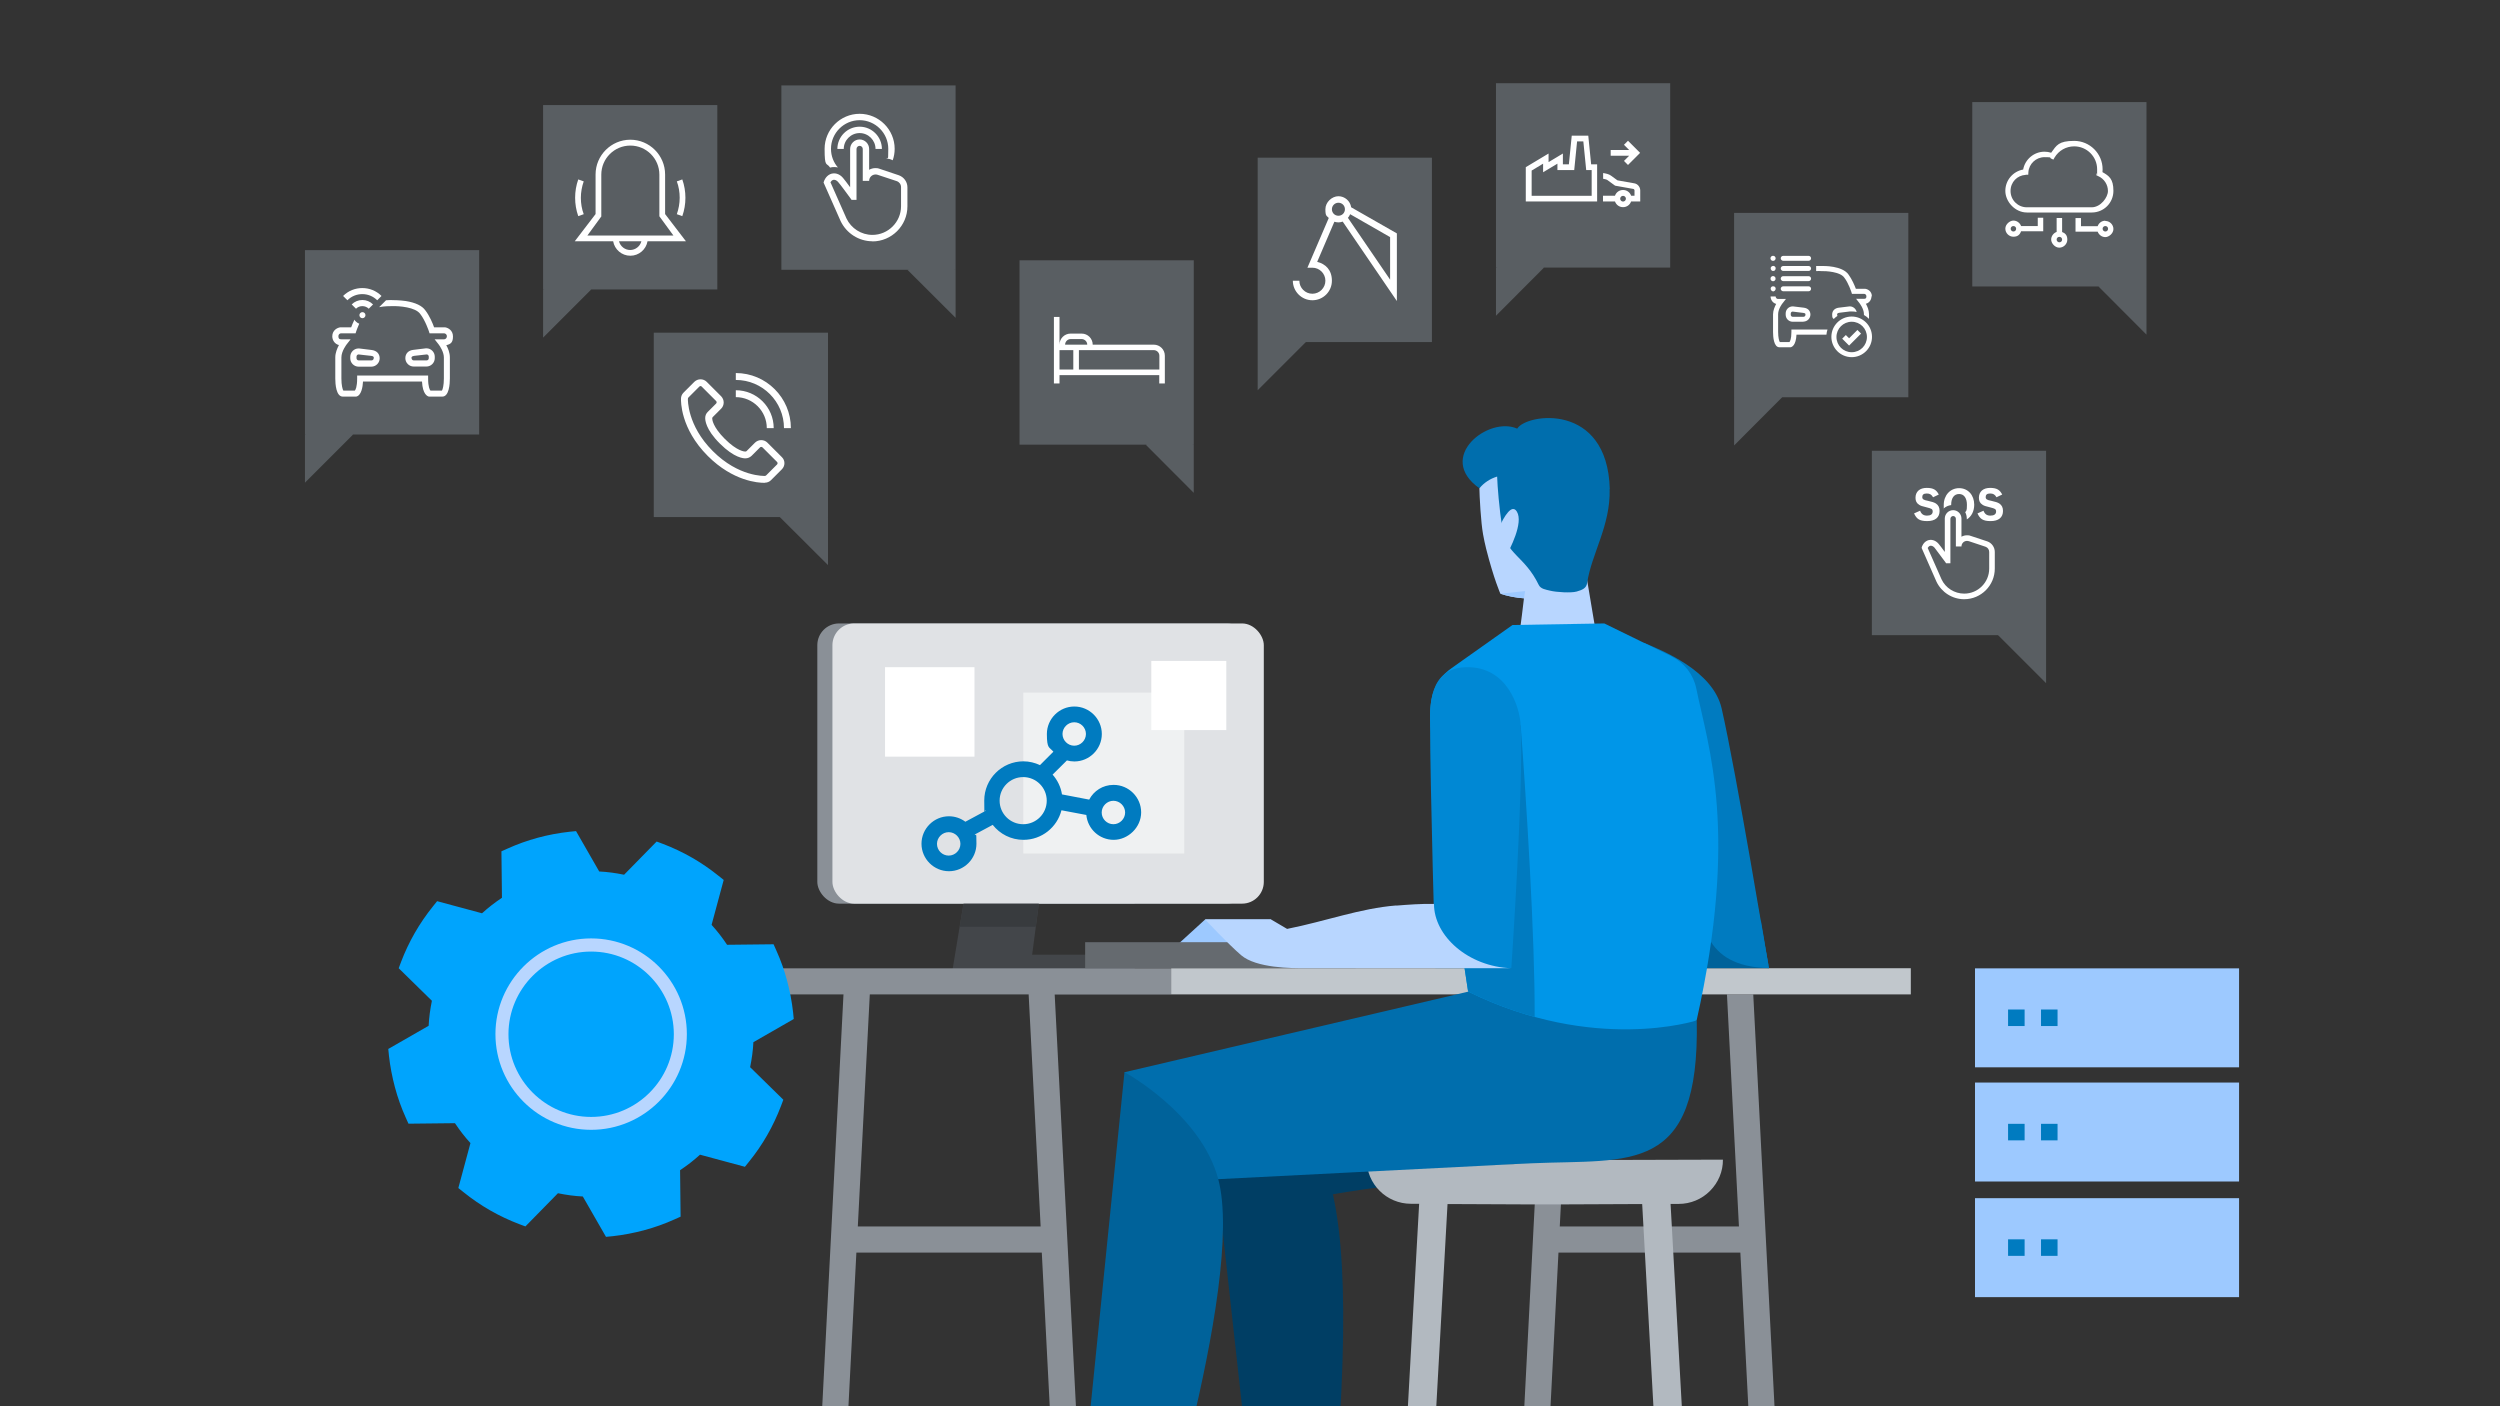 <?xml version="1.0" encoding="UTF-8"?>
<svg id="Ebene_1" xmlns="http://www.w3.org/2000/svg" version="1.1" xmlns:xlink="http://www.w3.org/1999/xlink" viewBox="0 0 1920 1080">
  <rect x="0" y="0" width="1920" height="1080" fill="#333333" stroke="none"/>
  <!-- Generator: Adobe Illustrator 29.3.0, SVG Export Plug-In . SVG Version: 2.1.0 Build 146)  -->
  <defs>
    <style>
      .st0 {
        fill: #43464a;
      }

      .st1 {
        fill: #00629a;
      }

      .st2 {
        fill: #fff;
      }

      .st3 {
        fill: #003e64;
      }

      .st4 {
        fill: none;
      }

      .st5 {
        fill: #0096e8;
      }

      .st6 {
        fill: #c1c7cc;
      }

      .st7 {
        fill: #0088d4;
      }

      .st8 {
        fill: #656a6f;
      }

      .st9, .st10 {
        fill: #8a9097;
      }

      .st11 {
        fill: #007bc0;
      }

      .st12 {
        fill: #383b3e;
      }

      .st13 {
        fill: #eff1f2;
      }

      .st14, .st15 {
        fill: #595e62;
      }

      .st16 {
        fill: #9dc9ff;
      }

      .st15, .st10, .st17 {
        fill-rule: evenodd;
      }

      .st18 {
        fill: #e0e2e5;
      }

      .st19 {
        fill: #006ead;
      }

      .st17 {
        fill: #b2b9c0;
      }

      .st20 {
        fill: #b8d6ff;
      }

      .st21 {
        fill: #053634;
      }

      .st22 {
        fill: #00a4fd;
      }

      .st23 {
        clip-path: url(#clippath);
      }
    </style>
    <clipPath id="clippath">
      <rect class="st4" width="1920" height="1080"/>
    </clipPath>
  </defs>
  <g>
    <g>
      <rect class="st14" x="965.9" y="121.1" width="133.8" height="141.6"/>
      <polygon class="st15" points="965.9 299.7 1002.9 262.7 984.4 254.8 965.9 262.7 965.9 299.7"/>
    </g>
    <path class="st2" d="M1072.7,179.2l-35-20c-.7-4.8-4.9-8.5-9.8-8.5s-10,4.5-10,10,1,4.9,2.6,6.7l-16.4,38.2h3.8c5.5,0,10,4.5,10,10s-4.5,10-10,10-10-4.5-10-10h-5c0,8.2,6.7,15,15,15s15-6.7,15-15-4.9-12.9-11.3-14.5l13.2-30.8c1,.3,2.1.5,3.1.5s2.2-.2,3.3-.6l41.6,61v-51.9h0ZM1022.9,160.7c0-2.7,2.2-5,5-5s5,2.2,5,5-2.2,5-5,5-5-2.2-5-5ZM1067.7,214.9l-32.5-47.6c.7-.8,1.3-1.7,1.7-2.8l30.7,17.6v32.8Z"/>
  </g>
  <g>
    <g>
      <rect class="st14" x="1331.8" y="163.5" width="133.8" height="141.6"/>
      <polygon class="st15" points="1331.8 342.1 1368.7 305.1 1350.3 294.5 1331.8 305.1 1331.8 342.1"/>
    </g>
    <path class="st2" d="M1385.1,247.1h-8.3c-3,0-5.4-2.4-5.4-5.4v-1c0-3,2.4-5.4,5.4-5.4h.2s6,.7,8.3,1c3.2.4,5.1,2.4,5.1,5.3s-2.4,5.4-5.4,5.4h0ZM1376.7,239.3c-.8,0-1.4.7-1.4,1.5v1c0,.8.7,1.5,1.5,1.5h8.3c.8,0,1.5-.7,1.5-1.5s0-1.3-1.7-1.5c-2.1-.2-7.2-.9-8.1-1ZM1429.3,256.2l-2.8-2.8-6.4,6.4-2.5-2.5-2.8,2.8,5.3,5.3,9.2-9.2h0ZM1422.1,274.3c-8.6,0-15.6-7-15.6-15.6s7-15.6,15.6-15.6,15.6,7,15.6,15.6-7,15.6-15.6,15.6ZM1422.1,247.1c-6.4,0-11.7,5.2-11.7,11.7s5.2,11.7,11.7,11.7,11.7-5.2,11.7-11.7-5.2-11.7-11.7-11.7ZM1390.9,221.8c0-1.1-.9-1.9-1.9-1.9h-19.5c-1.1,0-1.9.9-1.9,1.9s.9,1.9,1.9,1.9h19.5c1.1,0,1.9-.9,1.9-1.9ZM1390.9,214c0-1.1-.9-1.9-1.9-1.9h-19.5c-1.1,0-1.9.9-1.9,1.9s.9,1.9,1.9,1.9h19.5c1.1,0,1.9-.9,1.9-1.9ZM1390.9,206.2c0-1.1-.9-1.9-1.9-1.9h-19.5c-1.1,0-1.9.9-1.9,1.9s.9,1.9,1.9,1.9h19.5c1.1,0,1.9-.9,1.9-1.9ZM1362.1,223.7c.1,0,.2,0,.4-.1.1,0,.2-.1.3-.2.1,0,.2-.2.3-.2.4-.4.6-.9.6-1.4s0-.3,0-.4c0-.1,0-.2-.1-.4,0-.1-.1-.2-.2-.3,0-.1-.2-.2-.2-.3,0,0-.2-.2-.3-.2-.1,0-.2-.1-.3-.2-.1,0-.2,0-.4-.1-.6-.1-1.3,0-1.8.5,0,0-.2.2-.2.3,0,.1-.1.2-.2.3,0,.1,0,.2-.1.4,0,.1,0,.3,0,.4,0,.5.2,1,.6,1.4.4.4.9.6,1.4.6s.3,0,.4,0h0ZM1363.1,215.4c0,0,.2-.2.2-.3,0-.1.1-.2.2-.3,0-.1,0-.2.1-.4,0-.1,0-.3,0-.4s0-.3,0-.4c0-.1,0-.2-.1-.4,0-.1-.1-.2-.2-.3,0-.1-.2-.2-.2-.3-.4-.4-.9-.6-1.4-.6s-1,.2-1.4.6c0,0-.2.2-.2.3,0,.1-.1.2-.2.3,0,.1,0,.2-.1.4,0,.1,0,.3,0,.4s0,.3,0,.4c0,.1,0,.2.1.4,0,.1.1.2.2.3,0,.1.2.2.2.3.4.4.9.6,1.4.6s1-.2,1.4-.6ZM1363.1,207.6c.4-.4.6-.9.6-1.4s0-.3,0-.4c0-.1,0-.2-.1-.4,0-.1-.1-.2-.2-.3,0-.1-.2-.2-.2-.3-.5-.5-1.1-.7-1.8-.5-.1,0-.2,0-.4.1-.1,0-.2.1-.3.2-.1,0-.2.2-.3.2,0,0-.2.2-.2.3,0,.1-.1.2-.2.3,0,.1,0,.2-.1.4,0,.1,0,.3,0,.4,0,.5.2,1,.6,1.4,0,0,.2.2.3.2.1,0,.2.1.3.2.1,0,.2,0,.4.1.1,0,.3,0,.4,0,.5,0,1-.2,1.4-.6h0ZM1362.1,200.3c.1,0,.2,0,.4-.1.1,0,.2-.1.3-.2.1,0,.2-.2.3-.2.4-.4.6-.9.6-1.4s-.2-1-.6-1.4c0,0-.2-.2-.3-.2-.1,0-.2-.1-.3-.2-.1,0-.2,0-.4-.1-.2,0-.5,0-.8,0-.1,0-.2,0-.4.1-.1,0-.2.1-.3.2-.1,0-.2.2-.3.2-.4.4-.6.9-.6,1.4s.2,1,.6,1.4c0,0,.2.2.3.2.1,0,.2.1.3.2.1,0,.2,0,.4.1.1,0,.3,0,.4,0s.3,0,.4,0ZM1390.9,198.4c0-1.1-.9-1.9-1.9-1.9h-19.5c-1.1,0-1.9.9-1.9,1.9s.9,1.9,1.9,1.9h19.5c1.1,0,1.9-.9,1.9-1.9ZM1411.2,242.6c-.2-.2-.3-.6-.3-.9,0-.5,0-1.3,1.7-1.5,2.1-.2,7.2-.9,8.1-1,0,0,.1,0,.2,0,.4,0,.8,0,1.2,0,1.3,0,2.6.1,3.8.4-.5-2.4-2.7-4.3-5.2-4.3h-.2s-6,.7-8.3,1c-3.2.4-5.1,2.4-5.1,5.3s.5,2.5,1.2,3.4c.9-.9,1.9-1.8,3-2.5h0ZM1437.6,227.6c0-4-3.3-5.6-5.1-5.8h-7.2c-.9-2.4-3-7.4-5.6-10.9-4.8-6.9-19.1-6.7-21-6.6-.5,0-2,0-3.9,0v3.9c1.5-.1,2.9-.1,3.8,0h0s0,0,0,0c3.9-.1,14.7.5,17.8,5h0c3.2,4.1,5.5,11.1,5.5,11.2l.4,1.3h9.5c.6.1,1.6.5,1.6,1.9s-.5,1.9-1.9,1.9h-6s2.5,3.2,2.5,3.2c0,0,3.5,4.4,3.5,8.5v.7c1.4.8,2.7,1.8,3.9,3v-3.6c0-3-1.2-5.9-2.4-8,2.7-.7,4.3-3.2,4.3-5.7ZM1375.8,254.9c0,5.6-1.1,7.3-1.5,7.8h-7.4c-.5-.7-1.3-3.4-1.3-7.8v-13.6c0-4.1,3.4-8.5,3.5-8.5l2.5-3.2h-6c-1.4,0-1.9-1.2-1.9-1.9h-3.9c0,2.4,1.6,5,4.3,5.7-1.1,2.1-2.4,5-2.4,8v13.6c0,3.5.5,11.7,4.9,11.7h8.6c1-.2,4.1-1.4,4.5-9.7h23c.1-1.3.4-2.6.8-3.9h-27.7v1.9h0Z"/>
  </g>
  <g>
    <rect class="st14" x="1514.7" y="78.4" width="133.8" height="141.6"/>
    <polygon class="st15" points="1648.5 257 1611.6 220 1633.4 212 1648.5 220 1648.5 257"/>
    <path class="st2" d="M1565,173.6h-12.8c-.9-2.4-3.2-4.2-5.9-4.2s-6.2,2.8-6.2,6.2,2.8,6.2,6.2,6.2,5-1.7,5.9-4.2h17v-10.4h-4.2v6.2ZM1546.3,177.8c-1.1,0-2.1-.9-2.1-2.1s.9-2.1,2.1-2.1,2.1.9,2.1,2.1-.9,2.1-2.1,2.1ZM1583.7,178.1v-10.7h-4.2v10.7c-2.4.9-4.2,3.2-4.2,5.9s2.8,6.2,6.2,6.2,6.2-2.8,6.2-6.2-1.7-5-4.2-5.9h0ZM1581.6,186.1c-1.1,0-2.1-.9-2.1-2.1s.9-2.1,2.1-2.1,2.1.9,2.1,2.1-.9,2.1-2.1,2.1ZM1616.9,169.5c-2.7,0-5,1.7-5.9,4.2h-12.8v-6.2h-4.2v10.4h17c.9,2.4,3.2,4.2,5.9,4.2s6.2-2.8,6.2-6.2-2.8-6.2-6.2-6.2ZM1616.9,177.8c-1.1,0-2.1-.9-2.1-2.1s.9-2.1,2.1-2.1,2.1.9,2.1,2.1-.9,2.1-2.1,2.1ZM1556.7,163.2h49.8c9.2,0,16.6-7.4,16.6-16.6s-3.3-11.5-8.4-14.4c0-.7.1-1.4.1-2.2,0-12-9.8-21.8-21.8-21.8s-13.6,3.4-17.7,9.1c-1.6-.5-3.4-.8-5.1-.8-8.1,0-15,5.9-16.4,13.7-7.8,1.4-13.7,8.2-13.7,16.4s7.4,16.6,16.6,16.6ZM1555.9,134.2h1.8c0-.1.1-1.9.1-1.9.4-6.5,5.9-11.6,12.4-11.6s3.5.4,5.1,1.1l1.7.8.9-1.6c3.2-5.4,8.9-8.6,15.1-8.6,9.7,0,17.6,7.9,17.6,17.6s0,2-.3,3l-.3,1.6,1.5.7c4.5,2,7.4,6.5,7.4,11.4s-5.6,12.5-12.5,12.5h-49.8c-6.9,0-12.5-5.6-12.5-12.5s5.1-12,11.6-12.4h0Z"/>
  </g>
  <g>
    <g>
      <rect class="st14" x="1437.6" y="346.2" width="133.8" height="141.6"/>
      <polygon class="st15" points="1571.4 524.7 1534.5 487.8 1557.4 476.4 1571.4 487.8 1571.4 524.7"/>
    </g>
    <path class="st2" d="M1474.7,392.4c1,2.5,2.6,3.6,5.3,3.6s4.3-1.1,4.3-3.1-.9-2.3-4.4-3.2c-3.8-.9-5-1.3-6.1-2.1-1.9-1.2-2.7-2.9-2.7-5.3,0-4.7,3.2-7.6,8.6-7.6s7.5,1.7,9.3,5.1l-4.4,2.1c-1.2-2.1-2.5-2.9-4.9-2.9s-3.4,1-3.4,2.7,1,2.3,4.2,2.9c3.3.7,5,1.3,6.3,2.1,1.9,1.3,2.8,3.1,2.8,5.7,0,5-3.4,7.8-9.5,7.8s-8.2-1.8-10.1-5.9l4.7-2.1h0ZM1523.4,392.4c1,2.5,2.6,3.6,5.3,3.6s4.3-1.1,4.3-3.1-.9-2.3-4.4-3.2c-3.8-.9-5-1.3-6.1-2.1-1.9-1.2-2.7-2.9-2.7-5.3,0-4.7,3.2-7.6,8.6-7.6s7.5,1.7,9.3,5.1l-4.4,2.1c-1.2-2.1-2.5-2.9-4.9-2.9s-3.4,1-3.4,2.7,1,2.3,4.2,2.9c3.3.7,5,1.3,6.3,2.1,1.9,1.3,2.8,3.1,2.8,5.7,0,5-3.4,7.8-9.5,7.8s-8.2-1.8-10.1-5.9l4.7-2.1h0ZM1508.5,460.2c-9.1,0-17.4-5.3-21.3-13.5l-11.4-25.9.2-.8c.1-.3,1.1-3.4,4.1-4.8,2.9-1.3,6.3-.4,8.7,2.4.8.9,2.9,3.7,4.8,6.3v-25.7c0-3.5,2.9-6.4,6.4-6.4s6.4,2.9,6.4,6.4v14c1.3-.7,2.7-1.1,4.3-1.1s1.8.1,2.6.4l13,4.3c3.4,1.2,5.7,4.5,5.7,8.1v1.1s0,11.7,0,11.7c0,12.9-10.5,23.5-23.5,23.5h0ZM1480.4,420.7l10.7,24.2c3.1,6.7,10,11,17.4,11,10.6,0,19.2-8.6,19.2-19.2v-11.7s0-1.1,0-1.1c0-1.8-1.1-3.4-2.8-4l-12.9-4.3c-.4-.1-.9-.2-1.3-.2-2.4,0-4.3,1.9-4.3,4.3h-4.3v-21.3c0-1.2-1-2.1-2.1-2.1s-2.1,1-2.1,2.1v34.2h-3.3s-.6-.9-.6-.9c-2.4-3.2-7.2-9.7-8.3-11.1-.9-1-2.3-1.9-3.7-1.3-.7.3-1.2,1-1.5,1.5h0ZM1498.5,387.7s0,0,0,0c0-5.3,2.3-8.3,6.1-8.3s6,3.2,6,8.3-.5,4.3-1.3,5.7c.8,1.5,1.2,3.2,1.2,5v.5c3.5-2.1,5.7-6.2,5.7-11.3,0-7.4-4.8-12.7-11.6-12.7s-11.8,5.4-11.8,12.9,0,1.7.2,2.5c1.5-1.3,3.4-2.1,5.5-2.4h0Z"/>
  </g>
  <g>
    <rect class="st14" x="502.1" y="255.5" width="133.8" height="141.6"/>
    <polygon class="st15" points="635.9 434 598.9 397.1 618.2 390.7 635.9 397.1 635.9 434"/>
    <path class="st2" d="M594.2,328.8h-5.3c0-13.1-10.7-23.8-23.8-23.8v-5.3c16,0,29.1,13,29.1,29.1h0ZM565.1,286.5v5.3c20.4,0,37,16.6,37,37h5.3c0-23.3-19-42.3-42.3-42.3ZM587.5,370.7c1.7,0,3.4-.7,4.6-1.9l8.4-8.4c2.6-2.6,2.6-6.8,0-9.3l-11.2-11.2c-1.2-1.2-2.9-1.9-4.7-1.9s-3.4.7-4.7,1.9l-6.5,6.5c-.1.1-.5.4-.9.4h0s-.2,0-.2,0c-.5,0-6.2-.3-15.6-9.7-9.4-9.4-9.7-15-9.7-15.6v-.3c0-.5.3-.8.4-.9l6.5-6.5c1.2-1.2,1.9-2.9,1.9-4.7s-.7-3.4-1.9-4.7l-11.2-11.2c-1.2-1.2-2.9-1.9-4.7-1.9s-3.4.7-4.7,1.9l-8.4,8.4c-1.2,1.2-1.9,2.9-1.9,4.6,0,1.7-.6,22.8,20.6,44,19.5,19.5,38.9,20.6,43.2,20.6s.6,0,.8,0h0ZM538.8,296.8l11.2,11.2c.5.5.5,1.4,0,1.9l-6.5,6.5c-1.2,1.2-1.9,2.8-1.9,4.6,0,1.4.1,8.6,11.3,19.7,11.1,11.1,18.3,11.4,19.7,11.3,1.7,0,3.3-.7,4.6-1.9l6.5-6.5c.5-.5,1.4-.5,1.9,0l11.2,11.2c.5.5.5,1.4,0,1.9l-8.4,8.4c-.1.1-.5.4-.9.4h-.1c-.2,0-20.1.9-40-19.1-19.8-19.8-19.1-39.8-19.1-40h0c0-.6.2-.9.4-1.1l8.4-8.4c.3-.3.7-.4.9-.4s.6,0,.9.4h0Z"/>
  </g>
  <g>
    <g>
      <rect class="st14" x="600.1" y="65.6" width="133.8" height="141.6"/>
      <polygon class="st15" points="733.9 244.1 696.9 207.2 717.7 199.9 733.9 207.2 733.9 244.1"/>
    </g>
    <path class="st2" d="M670,185.3c-10.4,0-19.9-6.1-24.4-15.5l-13.1-29.6.3-.9c.1-.4,1.3-3.9,4.7-5.5,3.3-1.5,7.2-.4,9.9,2.8.9,1,3.3,4.2,5.5,7.2v-29.4c0-4,3.3-7.3,7.3-7.3s7.3,3.3,7.3,7.3v16c1.4-.8,3.1-1.3,4.9-1.3s2.1.2,3,.5l14.9,5c3.9,1.4,6.6,5.1,6.6,9.2v1.2s0,13.5,0,13.5c0,14.8-12.1,26.9-26.9,26.9h0ZM637.8,140l12.3,27.8c3.6,7.6,11.4,12.6,19.9,12.6,12.1,0,22-9.9,22-22v-13.5s0-1.2,0-1.2c0-2.1-1.3-3.9-3.3-4.6l-14.8-4.9c-.5-.2-1-.2-1.5-.2-2.7,0-4.9,2.2-4.9,4.9h-4.9v-24.5c0-1.3-1.1-2.4-2.4-2.4s-2.4,1.1-2.4,2.4v39.1h-3.8s-.7-1-.7-1c-2.7-3.7-8.2-11.2-9.6-12.7-1-1.2-2.6-2.2-4.2-1.5-.8.3-1.3,1.1-1.7,1.7h0ZM640.6,128.3c1,0,2,.1,2.9.3-3.3-3.8-5.3-8.8-5.3-14.3,0-12.1,9.9-22,22-22s22,9.9,22,22-.5,5.1-1.3,7.4c1.7.2,3.2.6,4.7,1.4,1-2.8,1.5-5.7,1.5-8.8,0-14.8-12.1-26.9-26.9-26.9s-26.9,12.1-26.9,26.9,1.5,10.2,4.2,14.4c1-.3,2-.4,3.1-.4h0ZM648,114.4c0-6.7,5.5-12.2,12.2-12.2s12.2,5.5,12.2,12.2h4.9c0-9.4-7.7-17.1-17.1-17.1s-17.1,7.7-17.1,17.1h4.9Z"/>
  </g>
  <g>
    <rect class="st14" x="234.2" y="192.1" width="133.8" height="141.6"/>
    <polygon class="st15" points="234.2 370.7 271.2 333.7 252.7 324.3 234.2 333.7 234.2 370.7"/>
    <path class="st2" d="M275.4,267.6c-3.5,0-6.4,2.9-6.4,6.4v1.2c0,3.5,2.9,6.4,6.4,6.4h9.8c3.5,0,6.4-2.9,6.4-6.4s-2.3-5.9-6.1-6.4c-2.7-.3-9.8-1.2-9.8-1.2h-.3s0,0,0,0ZM287,275.1c0,1-.8,1.7-1.7,1.7h-9.8c-1,0-1.7-.8-1.7-1.7v-1.2c0-.9.7-1.7,1.6-1.7,1.1.1,7.2.9,9.7,1.1,2,.2,2,1.1,2,1.8h0ZM327.5,281.5c3.5,0,6.4-2.9,6.4-6.4v-1.2c0-3.5-2.9-6.4-6.4-6.4h-.3s-7.1.9-9.8,1.2c-3.8.4-6.1,2.9-6.1,6.4s2.9,6.4,6.4,6.4h9.8ZM316,275.1c0-.6,0-1.5,2-1.8,2.5-.3,8.6-1,9.7-1.1.9,0,1.6.8,1.6,1.7v1.2c0,1-.8,1.7-1.7,1.7h-9.8c-1,0-1.7-.8-1.7-1.7ZM276.7,243.7c-.9-.9-.9-2.4,0-3.3.9-.9,2.4-.9,3.3,0,.9.9.9,2.4,0,3.3-.9.9-2.4.9-3.3,0ZM266.8,230.6l-3.3-3.3c8.1-8.1,21.4-8.1,29.5,0l-3.3,3.3c-6.3-6.3-16.6-6.3-22.9,0ZM278.3,235.1c-1.9,0-3.6.7-4.9,2l-3.3-3.3c2.2-2.2,5.1-3.4,8.2-3.4s6,1.2,8.2,3.4l-3.3,3.3c-1.3-1.3-3.1-2-4.9-2ZM342.7,265c1.4,2.5,2.8,5.9,2.8,9.5v16.2c0,4.2-.6,13.9-5.8,13.9h-10.2c-1.2-.2-4.9-1.7-5.4-11.6h-45.3c-.2,4.1-1.3,10.9-5.3,11.6h-.2s-10,0-10,0c-5.2,0-5.8-9.7-5.8-13.9v-16.2c0-3.6,1.5-7,2.8-9.5-3.3-.8-5.1-3.8-5.1-6.7,0-4.8,4-6.6,6-6.9h.3s8.2,0,8.2,0c.5-1.4,1.4-3.6,2.5-5.9.3.6.7,1.1,1.2,1.5.7.7,1.6,1.3,2.5,1.6-1.4,3.1-2.3,5.8-2.3,5.8l-.5,1.6h-11.3c-.7.1-1.9.6-1.9,2.3s.6,2.3,2.3,2.3h7.1l-3,3.8s-4.1,5.2-4.1,10.1v16.2c0,5.2.9,8.4,1.5,9.3h8.8c.5-.5,1.8-2.7,1.8-9.3v-2.3h54.5v2.3c0,6.6,1.3,8.7,1.8,9.3h8.8c.6-.8,1.5-4.1,1.5-9.3v-16.2c0-4.1-3-8.7-4.1-10.1l-3-3.8h7.1c1.7,0,2.3-1.4,2.3-2.3,0-1.7-1.3-2.2-2-2.3h-11.3l-.5-1.6c0,0-2.8-8.4-6.6-13.2h0c-3.7-5.4-16.5-6.2-21.2-6.1h0s0,0,0,0c-2.2,0-6.3,0-10.4.8l5.3-5.3c2.7-.2,4.8-.2,5.2-.1.6,0,5,0,10,.7,7.4,1.2,12.5,3.6,15,7.2,3.2,4.1,5.7,10.1,6.7,13h8.5c2.1.3,6,2.2,6,7s-1.9,5.9-5.1,6.7h0Z"/>
  </g>
  <g>
    <rect class="st14" x="417.1" y="80.7" width="133.8" height="141.6"/>
    <polygon class="st15" points="417.1 259.3 454.1 222.3 437 214.9 417.1 222.3 417.1 259.3"/>
    <path class="st2" d="M526.8,185.3l-16-20.9v-30.4c0-14.7-12-26.7-26.7-26.7s-26.7,12-26.7,26.7v30.4l-16,20.9h29.5c1.1,6.3,6.6,11.1,13.2,11.1s12.1-4.8,13.2-11.1h29.5,0ZM461.8,166.1v-32c0-12.3,10-22.3,22.3-22.3s22.3,10,22.3,22.3v32l10.8,14.8h-66.1l10.8-14.8h0ZM484,192c-4.1,0-7.6-2.8-8.6-6.7h17.2c-1,3.8-4.5,6.7-8.6,6.7ZM444.1,166c-1.6-4.5-2.4-9.3-2.4-14.1s.8-9.6,2.4-14.1l4.2,1.5c-1.4,4-2.2,8.3-2.2,12.6s.7,8.6,2.2,12.6l-4.2,1.5h0ZM519.8,164.5c1.4-4,2.2-8.3,2.2-12.6s-.7-8.6-2.2-12.6l4.2-1.5c1.6,4.5,2.4,9.3,2.4,14.1s-.8,9.6-2.4,14.1l-4.2-1.5h0Z"/>
  </g>
  <g>
    <g>
      <rect class="st14" x="1148.9" y="63.9" width="133.8" height="141.6"/>
      <polygon class="st15" points="1148.9 242.5 1185.8 205.5 1170.7 196.5 1148.9 205.5 1148.9 242.5"/>
    </g>
    <path class="st2" d="M1226.7,154.7h-54.9v-26.3l17.5-10.5v6.6l11-6.6v8.3h4.6l2.2-22h12.7l2.2,22h4.6v28.5h0ZM1176.2,150.4h46.2v-19.8h-4.2l-2.2-22h-4.8l-2.2,22h-12.9v-4.9l-11,6.6v-6.6l-8.8,5.3v19.5h0ZM1250.3,108.1l-3.1,3.1,4,4h-14.2v4.4h14.2l-4,4,3.1,3.1,9.3-9.3-9.3-9.3h0ZM1255.2,140.8l-13-2.3-5.1-3.7c-1.5-1.1-3.9-1.6-5.9-1.9v4.4c1.4.2,2.8.6,3.3,1l5.9,4.3,14,2.5c.4,0,.9.7.9,1.1v4.1h-2.6c-.9-2.6-3.3-4.4-6.2-4.4s-5.3,1.8-6.2,4.4h-9.2v4.4h9.2c.9,2.6,3.3,4.4,6.2,4.4s5.3-1.8,6.2-4.4h7v-8.5c0-2.6-2-5-4.5-5.4h0ZM1246.5,154.8c-1.2,0-2.2-1-2.2-2.2s1-2.2,2.2-2.2,2.2,1,2.2,2.2-1,2.2-2.2,2.2Z"/>
  </g>
  <g>
    <g>
      <rect class="st14" x="783" y="199.9" width="133.8" height="141.6"/>
      <polygon class="st15" points="916.8 378.5 879.9 341.5 898.3 333.7 916.8 341.5 916.8 378.5"/>
    </g>
    <path class="st2" d="M886,264.7h-46.8c0-4.7-3.8-8.5-8.5-8.5h-8.5c-4.7,0-8.5,3.8-8.5,8.5v-21.3h-4.3v51.1h4.3v-6.4h76.6v6.4h4.3v-21.3c0-4.7-3.8-8.5-8.5-8.5h0ZM822.2,260.4h8.5c2.3,0,4.3,1.9,4.3,4.3h-17c0-2.3,1.9-4.3,4.3-4.3ZM813.7,268.9h10.6v14.9h-10.6v-14.9ZM828.6,283.8v-14.9h57.5c2.3,0,4.3,1.9,4.3,4.3v10.6h-61.7,0Z"/>
  </g>
  <g>
    <g>
      <path class="st16" d="M1516.8,819.7h202.8v-76h-202.8v76Z"/>
      <rect class="st11" x="1542.2" y="775.3" width="12.7" height="12.7"/>
      <rect class="st11" x="1567.5" y="775.3" width="12.7" height="12.7"/>
    </g>
    <g>
      <path class="st16" d="M1516.8,996.2h202.8v-76h-202.8v76Z"/>
      <rect class="st11" x="1567.5" y="951.8" width="12.7" height="12.7"/>
      <rect class="st11" x="1542.2" y="951.8" width="12.7" height="12.7"/>
    </g>
    <g>
      <rect class="st16" x="1516.8" y="831.4" width="202.8" height="76"/>
      <rect class="st11" x="1542.2" y="863.1" width="12.7" height="12.7"/>
      <rect class="st11" x="1567.5" y="863.1" width="12.7" height="12.7"/>
    </g>
  </g>
  <g class="st23">
    <g id="Bosch_Office_People_male-working-on-computer-behind-turquoise">
      <g id="male-working-on-computer-2">
        <rect id="Rectangle" class="st0" x="770.8" y="733.2" width="100.7" height="13.6"/>
        <polygon id="Path" class="st0" points="812.4 583.1 797.8 694 795.5 711.8 790.9 746.8 731.2 746.8 737 711.8 740 694 758.3 583.1 812.4 583.1"/>
        <polygon id="Path-2" class="st9" points="812.4 583.1 871.5 694 797.8 694 812.4 583.1"/>
        <polygon id="Path-3" class="st10" points="1352.7 1273.5 1336.6 962 1196.9 962 1180.8 1273.5 1160.7 1273.5 1187 763.7 1207.1 763.7 1197.9 941.9 1335.5 941.9 1326.3 763.7 1346.5 763.7 1372.8 1273.5 1352.7 1273.5"/>
        <rect id="Rectangle-2" class="st6" x="899.4" y="743.6" width="568.1" height="20.1"/>
        <rect id="Rectangle-3" class="st9" x="627.7" y="478.8" width="331.3" height="215.2" rx="16.7" ry="16.7"/>
        <rect id="Rectangle-4" class="st18" x="639.3" y="478.8" width="331.3" height="215.2" rx="16.7" ry="16.7"/>
        <path id="Path-4" class="st3" d="M1123.5,766.4l-.5.2-194.4,73.3c46,3.8,60,26.8,75.1,80.9,166.2-32.3,272-1.1,275.4-92l-36.2-14.6-119.3-47.9h-.1Z"/>
        <path id="Path-5" class="st3" d="M928.7,840l5.7,64.1,34.9,315.5,6.2,2.5,41,14.6c18.7-177.9,19.7-275.1,4.8-328.9-14.9-53.8-46.5-63.8-92.6-67.8h0Z"/>
        <path id="Path-6" class="st17" d="M1323.2,890.6l-136.8.4-136.8-.4c0,18.7,15.2,33.9,34,33.9h6.3l-19.3,347.8h21.8l19.3-347.6,66.1.3h17.3l66.1-.3,19.3,347.6h21.8l-19.3-347.7h6.3c9,0,17.7-3.6,24-10,6.4-6.4,10-15,9.9-24h0Z"/>
        <path id="Path-7" class="st21" d="M1176.5,893.3l-35.8,1.8c12.7-.8,24.7-1.3,35.8-1.8Z"/>
        <path id="Path-8" class="st19" d="M1303.1,783.7c2.4,119-51.1,106.4-126.6,109.7-11.1.5-23,1-35.8,1.8l-106.7,5.4-98.5,5-72-82.1,264-61.9,175.6,22.2Z"/>
        <polygon id="Path-9" class="st12" points="797.8 694 795.5 711.8 737 711.8 740 694 797.8 694"/>
        <path id="Path-10" class="st16" d="M892.3,736.4c4.9,5.4,37.4,4.8,49.7,4.1,15.3-.9,34.2-34.4,34.2-34.4h-50.6l-33.2,30.3Z"/>
        <polygon id="Path-11" class="st1" points="1358.6 743.6 1297 743.6 1297 707.6 1352.5 707.6 1358.6 743.6"/>
        <path id="Path-12" class="st11" d="M1356.3,741.3l1.7-.3s-24.6-148.2-35.8-197c-6.7-29.1-46.1-44.6-59.6-50.3-29.9,6.7-14.8,57.3-11.8,74.7,7.2,42.1,18,91.3,23.7,116.3,41.6-.6,73.8,14.8,81.9,56.6h0Z"/>
        <path id="Path-13" class="st11" d="M1301.3,683.3c6.9,22.1,4.6,59.1,57.3,60.2l-12.9-70.5-44.4,10.3h0Z"/>
        <path id="Path-14" class="st20" d="M1216.3,430.6s-.4-1-1-2.6c5.2-6.5,19.8-26,11.8-34.9-6-6.8-14.4,3.1-19.7,11.1-.2-.8-.3-1.6-.5-2.3-1.7-9.3-1.3-34.9-1.3-34.9,0,0-22.4-10.8-44.6-7.5-10.3,1.6-21.7,9.4-24.9,13.3.2,9.6,1.2,28.1,2.9,37.6.7,3.6,1.4,7.4,2.4,11.2,5.9,23.2,10.9,34.4,10.9,34.4,5.8,1.9,11.9,3.1,18.1,3.5-.5,4.2-1.1,8.7-1.6,13.2h0c-2.2,17.4-4.5,34-4.5,34l65,.8h0l-12.9-77h0Z"/>
        <path id="Path-15" class="st5" d="M1284,504.2l-51.9-25.4-70.5,1.2-46.6,33c-8,5.4-13.5,13.7-15.4,23.1-3,13.7.1,29.9,2.7,46.5l14.2,105.9v.4l11,72.6c97,47.8,175.5,22.2,175.5,22.2,32.5-144.9,9-209.6-.3-255.1-2.2-10.6-9.1-19.6-18.8-24.3h0Z"/>
        <path id="Path-16" class="st19" d="M1236.3,375.5c-1.8-66.9-64-58-71.1-46.3-22-9.9-62.8,21.9-29,45.8,3.5-4.3,8.3-7.4,13.6-9,.3,8.1,1.5,23.5,4,40,2.9,20.1,17,20.6,28,43.3,1.5,3,5.3,3.5,8.5,4.3,5.1,1.3,16.5,1.9,20.6.7s7.4-2.4,8-6.5c3.4-22.6,18.1-44.2,17.3-72.3h0Z"/>
        <path id="Path-17" class="st20" d="M1156.1,428.1c3.7-6.6,14-26.5,8.9-35.1-3.8-6.5-9.8,3.5-13.5,11.7l4.6,23.4h0Z"/>
        <path id="Path-18" class="st16" d="M1170.4,459.6l.9-5.7-19,2.1c5.8,1.9,11.9,3.1,18.1,3.5h0Z"/>
        <rect id="Rectangle-5" class="st8" x="833.4" y="723.6" width="207.8" height="19.9"/>
        <path id="Path-19" class="st1" d="M863.6,823.4l-40,395,53.2,15.4s80.3-247.8,58.8-328.3c-13.5-50.4-72-82.1-72-82.1Z"/>
        <path id="Path-20" class="st11" d="M1167.9,557.2h-69.2c.7,8.1,2.2,16.7,3.6,25.4l14.2,105.9v.4l11,72.6c16.4,8.1,33.5,14.7,51.1,19.5.4-60.1-6.6-169.6-10.7-223.7h0Z"/>
        <path id="Path-21" class="st7" d="M1160.7,743.5s9.6-140.6,7.2-186.3c-.7-14.4-10.4-45.1-41.2-44.8-29.9.2-28.4,30.8-28.4,44.8,0,43.9,4.1,186.3,4.1,186.3h58.3Z"/>
        <path id="Path-22" class="st20" d="M1072.3,695.4c-27.7,2.2-53.7,12-83.8,18l-12.4-7.3h-50.6s17.9,19.1,27.7,27.5c11.7,10,39,10,49.4,10h158.1c-33.1-1.2-59.4-24.7-59.4-49.4-9.9-.2-19.9.6-28.9,1.3Z"/>
        <path id="Shape" class="st9" d="M564.4,743.6v20.1h83.4l-26.3,509.9h20.1l16.1-311.6h142.4l16.1,311.6h20.1l-26.3-509.8h89.4v-20.1h-335ZM658.8,941.9l9.2-178.2h122l9.2,178.2h-140.4Z"/>
        <rect id="Rectangle-6" class="st2" x="679.7" y="512.4" width="68.7" height="68.7"/>
        <rect id="Rectangle-7" class="st13" x="785.9" y="531.9" width="123.6" height="123.6"/>
        <rect id="Rectangle-8" class="st2" x="884.2" y="507.6" width="57.6" height="53.1"/>
        <path class="st11" d="M855.1,602.8c-8.1,0-15.1,4.6-18.6,11.3l-20.9-4c-.9-5.8-3.5-11-7.2-15.2l11-10.9c1.8.5,3.7.8,5.7.8,11.6,0,21.1-9.5,21.1-21.1s-9.5-21.1-21.1-21.1-21.1,9.5-21.1,21.1,1.9,9.9,5,13.6l-10.3,10.3c-3.9-1.8-8.2-2.9-12.7-2.9-16.6,0-30.1,13.5-30.1,30.1s.4,5.4,1.1,7.9l-15.6,8.4c-3.5-2.6-7.9-4.2-12.6-4.2-11.6,0-21.1,9.5-21.1,21.1s9.5,21.1,21.1,21.1,21.1-9.5,21.1-21.1-.5-4.9-1.3-7.1l13.8-7.4c5.5,7,14,11.5,23.6,11.5,14.1,0,25.9-9.7,29.2-22.7l19.1,3.6c1,10.7,10,19.1,21,19.1s21.1-9.5,21.1-21.1-9.5-21.1-21.1-21.1h0ZM825,554.7c5,0,9,4.1,9,9s-4.1,9-9,9-9-4.1-9-9,4.1-9,9-9ZM728.6,657.1c-5,0-9-4.1-9-9s4.1-9,9-9,9,4.1,9,9-4.1,9-9,9ZM785.8,633c-10,0-18.1-8.1-18.1-18.1s8.1-18.1,18.1-18.1,18.1,8.1,18.1,18.1-8.1,18.1-18.1,18.1ZM855.1,633c-5,0-9-4.1-9-9s4.1-9,9-9,9,4.1,9,9-4.1,9-9,9Z"/>
      </g>
    </g>
  </g>
  <g>
    <path class="st22" d="M494.8,944.8c-7.9,2.1-16.1,3.7-24.3,4.6l-5.1.5-17.8-31c-6.4-.3-12.8-1.2-19.1-2.5l-25,25.5-4.8-1.8c-15.5-5.9-29.8-14.1-42.7-24.5l-4-3.2,9.3-34.5c-4.4-4.8-8.3-9.9-11.9-15.3l-35.7.4-2.1-4.7c-3.4-7.5-6.2-15.4-8.3-23.3s-3.7-16.1-4.6-24.3l-.5-5.1,31-17.8c.3-6.4,1.2-12.8,2.5-19.2l-25.5-25,1.8-4.8c5.9-15.5,14.1-29.8,24.5-42.7l3.2-4,34.5,9.3c4.8-4.4,9.9-8.3,15.3-11.9l-.4-35.7,4.7-2.1c15.1-6.8,31.1-11.1,47.5-12.9l5.1-.5,17.8,31c6.4.3,12.8,1.2,19.1,2.5l25-25.5,4.8,1.8c15.5,5.9,29.8,14.1,42.7,24.5l4,3.2-9.3,34.5c4.4,4.8,8.3,9.9,11.9,15.3l35.7-.4,2.1,4.7c3.4,7.5,6.2,15.4,8.3,23.3,2.1,7.9,3.7,16.1,4.6,24.3l.5,5.1-31,17.8c-.3,6.4-1.2,12.8-2.5,19.2l25.5,25-1.8,4.8c-5.9,15.5-14.1,29.9-24.5,42.7l-3.2,4-34.5-9.3c-4.8,4.4-9.9,8.3-15.3,11.9l.4,35.7-4.7,2.1c-7.5,3.4-15.4,6.2-23.3,8.3h0Z"/>
    <path class="st20" d="M454,867.7c-40.5,0-73.5-33-73.5-73.5s33-73.5,73.5-73.5,73.5,33,73.5,73.5-33,73.5-73.5,73.5ZM454,730.8c-35,0-63.5,28.5-63.5,63.5s28.5,63.5,63.5,63.5,63.5-28.5,63.5-63.5-28.5-63.5-63.5-63.5Z"/>
  </g>
</svg>